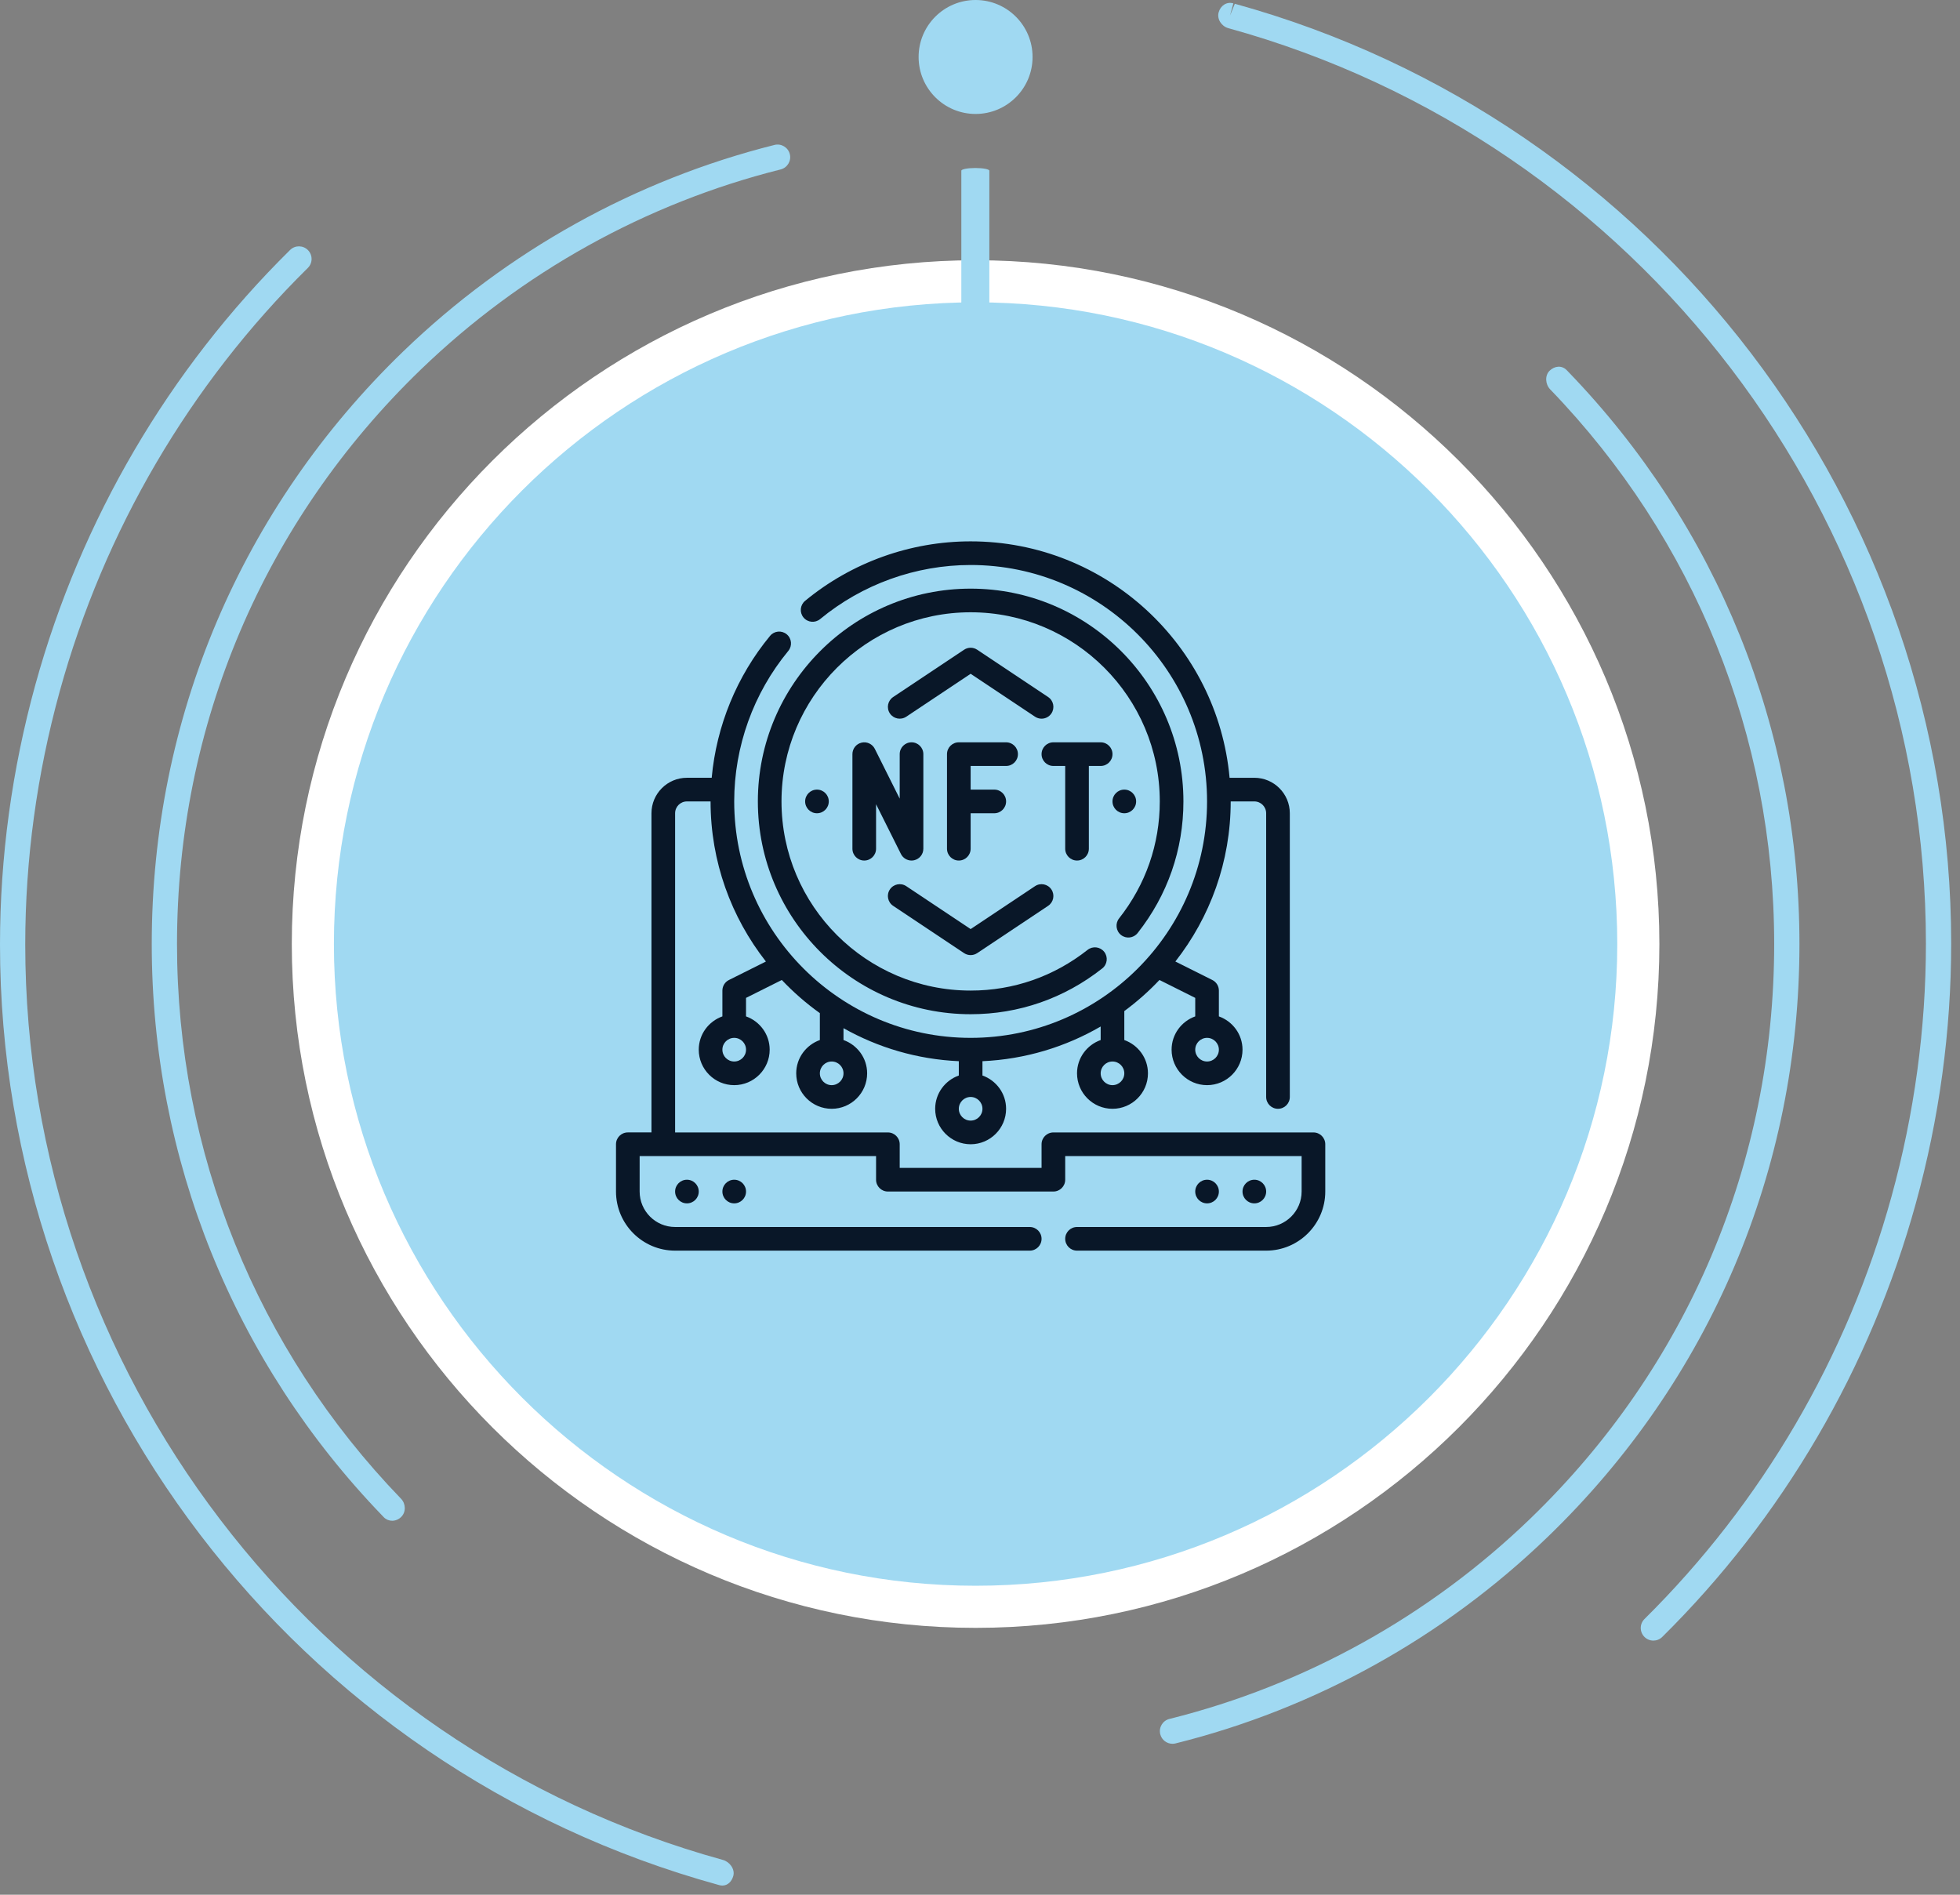 <svg width="210" height="203" viewBox="0 0 210 203" fill="none" xmlns="http://www.w3.org/2000/svg">
<rect x="0" y="0" width="210" height="203" fill="#808080" stroke="none"/>
<path d="M77.399 202.016C77.298 202.016 77.194 202.002 77.088 201.976C77.082 201.973 76.932 201.932 76.929 201.932C31.555 189.418 0 148.019 0 101.203C0 91.838 1.275 82.469 3.791 73.351C8.663 55.683 18.103 39.58 31.082 26.782C31.61 26.258 32.467 26.264 32.994 26.795C33.52 27.327 33.514 28.184 32.98 28.709C20.338 41.173 11.147 56.862 6.398 74.073C3.949 82.953 2.705 92.081 2.705 101.203C2.705 146.804 33.444 187.133 77.459 199.272C78.175 199.468 78.763 200.253 78.57 200.975C78.406 201.583 77.97 202.016 77.399 202.016ZM177.147 175.772C176.798 175.772 176.449 175.639 176.187 175.371C175.659 174.84 175.665 173.983 176.195 173.459C188.774 161.016 197.925 145.371 202.656 128.214C205.105 119.338 206.349 110.21 206.349 101.085C206.349 55.484 175.61 15.158 131.598 3.015C130.879 2.816 130.372 2.048 130.568 1.329C130.764 0.611 131.425 0.147 132.146 0.361L131.789 1.665L132.302 0.403C177.5 12.871 209.055 54.272 209.055 101.085C209.055 110.452 207.78 119.822 205.264 128.936C200.406 146.548 191.013 162.608 178.1 175.379C177.834 175.642 177.491 175.772 177.147 175.772Z" fill="#A0D9F2"/>
<path d="M125.626 186.827C125.017 186.827 124.466 186.417 124.313 185.8C124.131 185.076 124.573 184.34 125.3 184.162C139.782 180.558 153.147 173.138 163.958 162.707C180.811 146.433 190.091 124.568 190.091 101.134C190.091 78.851 181.567 57.748 166.089 41.715C165.57 41.179 165.498 40.237 166.032 39.716C166.566 39.2 167.333 39.117 167.858 39.654L168.031 39.832C184.005 56.377 192.798 78.145 192.798 101.134C192.798 125.307 183.223 147.867 165.838 164.651C154.685 175.415 140.895 183.072 125.952 186.787C125.842 186.815 125.733 186.827 125.626 186.827ZM42.018 162.931C41.695 162.931 41.378 162.81 41.124 162.559C41.109 162.541 41.009 162.437 40.994 162.42C25.052 145.91 16.259 124.143 16.259 101.153C16.259 76.978 25.834 54.422 43.218 37.636C54.337 26.908 68.086 19.263 82.981 15.528C83.705 15.345 84.441 15.789 84.623 16.512C84.804 17.236 84.363 17.972 83.639 18.154C69.203 21.773 55.875 29.184 45.099 39.584C28.246 55.853 18.965 77.72 18.965 101.154C18.965 123.437 27.49 144.54 42.968 160.571C43.484 161.105 43.516 162.002 42.987 162.521C42.714 162.793 42.361 162.931 42.018 162.931Z" fill="#A0D9F2"/>
<path d="M104.528 172.152C143.745 172.152 175.536 140.361 175.536 101.144C175.536 61.927 143.745 30.136 104.528 30.136C65.311 30.136 33.52 61.927 33.52 101.144C33.52 140.361 65.311 172.152 104.528 172.152Z" fill="#A0D9F2"/>
<path d="M104.529 174.407C64.132 174.407 31.264 141.54 31.264 101.143C31.264 60.745 64.131 27.882 104.529 27.882C144.927 27.882 177.791 60.745 177.791 101.143C177.791 141.54 144.926 174.407 104.529 174.407ZM104.529 32.391C66.619 32.391 35.776 63.232 35.776 101.142C35.776 139.053 66.619 169.895 104.529 169.895C142.439 169.895 173.279 139.053 173.279 101.142C173.279 63.232 142.439 32.391 104.529 32.391Z" fill="white"/>
<path d="M104.5 33C103.671 33 103 32.869 103 32.708V18.292C103 18.131 103.671 18 104.5 18C105.328 18 106 18.131 106 18.292V32.708C105.999 32.869 105.328 33 104.5 33Z" fill="#A0D9F2"/>
<path d="M104.527 12.209C107.899 12.209 110.632 9.476 110.632 6.105C110.632 2.733 107.899 0 104.527 0C101.156 0 98.422 2.733 98.422 6.105C98.422 9.476 101.156 12.209 104.527 12.209Z" fill="#A0D9F2"/>
<path d="M140.727 121.328H112.863C112.162 121.328 111.596 121.895 111.596 122.594V125.127H96.397V122.594C96.397 121.895 95.831 121.328 95.131 121.328H72.333V87.131C72.333 86.433 72.9 85.864 73.599 85.864H76.132C76.132 92.33 78.351 98.283 82.061 103.016L78.099 104.997C77.67 105.211 77.399 105.649 77.399 106.129V108.895C75.928 109.42 74.866 110.813 74.866 112.462C74.866 114.557 76.571 116.262 78.665 116.262C80.76 116.262 82.465 114.557 82.465 112.462C82.465 110.813 81.403 109.42 79.932 108.895V106.912L83.766 104.994C85.006 106.305 86.37 107.494 87.842 108.546V111.428C86.371 111.953 85.309 113.346 85.309 114.995C85.309 117.09 87.013 118.795 89.108 118.795C91.203 118.795 92.908 117.09 92.908 114.995C92.908 113.346 91.845 111.953 90.375 111.428V110.158C94.059 112.233 98.258 113.494 102.73 113.695V115.228C101.26 115.752 100.197 117.146 100.197 118.795C100.197 120.889 101.902 122.594 103.997 122.594C106.092 122.594 107.796 120.889 107.796 118.795C107.796 117.146 106.734 115.752 105.263 115.228V113.695C109.862 113.489 114.171 112.159 117.929 109.979V111.428C116.458 111.953 115.396 113.346 115.396 114.995C115.396 117.09 117.1 118.795 119.195 118.795C121.29 118.795 122.995 117.09 122.995 114.995C122.995 113.346 121.932 111.953 120.462 111.428V108.324C121.816 107.328 123.075 106.213 124.227 104.994L128.061 106.912V108.895C126.591 109.42 125.528 110.813 125.528 112.462C125.528 114.557 127.233 116.262 129.328 116.262C131.423 116.262 133.127 114.557 133.127 112.462C133.127 110.813 132.065 109.42 130.594 108.895V106.129C130.594 105.649 130.323 105.211 129.894 104.996L125.932 103.015C129.642 98.283 131.861 92.33 131.861 85.864H134.394C135.093 85.864 135.66 86.433 135.66 87.131V117.528C135.66 118.227 136.227 118.795 136.927 118.795C137.627 118.795 138.194 118.227 138.194 117.528V87.131C138.194 85.036 136.489 83.331 134.394 83.331H131.741C130.456 69.15 118.506 58 103.997 58C97.532 58 91.234 60.265 86.26 64.375C85.72 64.82 85.644 65.618 86.09 66.158C86.535 66.696 87.331 66.773 87.872 66.328C92.395 62.591 98.12 60.533 103.997 60.533C117.964 60.533 129.328 71.897 129.328 85.864C129.328 99.832 117.964 111.195 103.997 111.195C90.029 111.195 78.665 99.832 78.665 85.864C78.665 79.99 80.724 74.263 84.459 69.74C84.906 69.2 84.829 68.402 84.289 67.956C83.747 67.509 82.95 67.587 82.507 68.126C78.935 72.449 76.763 77.771 76.253 83.33H73.599C71.504 83.33 69.8 85.035 69.8 87.129V121.326H67.267C66.566 121.326 66 121.894 66 122.593V127.659C66 131.151 68.841 133.992 72.333 133.992H110.329C111.03 133.992 111.596 133.425 111.596 132.725C111.596 132.026 111.03 131.459 110.329 131.459H72.333C70.238 131.459 68.533 129.754 68.533 127.659V123.86H93.864V126.393C93.864 127.092 94.43 127.659 95.131 127.659H112.863C113.563 127.659 114.129 127.092 114.129 126.393V123.86H139.46V127.659C139.46 129.754 137.755 131.459 135.66 131.459H115.396C114.695 131.459 114.129 132.026 114.129 132.725C114.129 133.425 114.695 133.992 115.396 133.992H135.66C139.152 133.992 141.993 131.151 141.993 127.659V122.593C141.993 121.895 141.427 121.328 140.727 121.328ZM78.665 113.728C77.966 113.728 77.399 113.16 77.399 112.462C77.399 111.764 77.966 111.195 78.665 111.195C79.365 111.195 79.932 111.764 79.932 112.462C79.932 113.16 79.365 113.728 78.665 113.728ZM89.108 116.262C88.409 116.262 87.842 115.693 87.842 114.995C87.842 114.297 88.409 113.728 89.108 113.728C89.807 113.728 90.375 114.297 90.375 114.995C90.375 115.693 89.807 116.262 89.108 116.262ZM119.195 116.262C118.496 116.262 117.929 115.693 117.929 114.995C117.929 114.297 118.496 113.728 119.195 113.728C119.894 113.728 120.462 114.297 120.462 114.995C120.462 115.693 119.894 116.262 119.195 116.262ZM129.328 113.728C128.629 113.728 128.061 113.16 128.061 112.462C128.061 111.764 128.629 111.195 129.328 111.195C130.027 111.195 130.594 111.764 130.594 112.462C130.594 113.16 130.027 113.728 129.328 113.728ZM103.997 120.061C103.297 120.061 102.73 119.492 102.73 118.795C102.73 118.097 103.297 117.528 103.997 117.528C104.696 117.528 105.263 118.097 105.263 118.795C105.263 119.492 104.696 120.061 103.997 120.061Z" fill="#091728"/>
<path d="M129.328 128.927C130.027 128.927 130.594 128.36 130.594 127.661C130.594 126.961 130.027 126.394 129.328 126.394C128.628 126.394 128.061 126.961 128.061 127.661C128.061 128.36 128.628 128.927 129.328 128.927Z" fill="#091728"/>
<path d="M134.394 128.927C135.093 128.927 135.66 128.36 135.66 127.661C135.66 126.961 135.093 126.394 134.394 126.394C133.694 126.394 133.127 126.961 133.127 127.661C133.127 128.36 133.694 128.927 134.394 128.927Z" fill="#091728"/>
<path d="M73.599 128.927C74.299 128.927 74.866 128.36 74.866 127.661C74.866 126.961 74.299 126.394 73.599 126.394C72.9 126.394 72.333 126.961 72.333 127.661C72.333 128.36 72.9 128.927 73.599 128.927Z" fill="#091728"/>
<path d="M78.665 128.927C79.365 128.927 79.932 128.36 79.932 127.661C79.932 126.961 79.365 126.394 78.665 126.394C77.966 126.394 77.399 126.961 77.399 127.661C77.399 128.36 77.966 128.927 78.665 128.927Z" fill="#091728"/>
<path d="M87.531 87.131C88.231 87.131 88.798 86.564 88.798 85.864C88.798 85.165 88.231 84.598 87.531 84.598C86.832 84.598 86.265 85.165 86.265 85.864C86.265 86.564 86.832 87.131 87.531 87.131Z" fill="#091728"/>
<path d="M120.462 87.131C121.161 87.131 121.728 86.564 121.728 85.864C121.728 85.165 121.161 84.598 120.462 84.598C119.762 84.598 119.195 85.165 119.195 85.864C119.195 86.564 119.762 87.131 120.462 87.131Z" fill="#091728"/>
<path d="M121.889 99.965C125.099 95.898 126.795 91.022 126.795 85.864C126.795 73.294 116.567 63.066 103.997 63.066C91.426 63.066 81.199 73.294 81.199 85.864C81.199 98.435 91.426 108.662 103.997 108.662C109.154 108.662 114.03 106.966 118.097 103.757C118.647 103.324 118.741 102.527 118.307 101.977C117.876 101.429 117.079 101.335 116.529 101.767C112.912 104.622 108.579 106.129 103.997 106.129C92.823 106.129 83.732 97.038 83.732 85.864C83.732 74.691 92.823 65.599 103.997 65.599C115.17 65.599 124.262 74.691 124.262 85.864C124.262 90.447 122.754 94.781 119.901 98.395C119.468 98.945 119.561 99.741 120.111 100.175C120.661 100.608 121.456 100.513 121.889 99.965V99.965Z" fill="#091728"/>
<path d="M92.308 79.566C91.735 79.7 91.331 80.21 91.331 80.798V90.93C91.331 91.629 91.897 92.197 92.598 92.197C93.298 92.197 93.864 91.629 93.864 90.93V86.163L96.53 91.497C96.748 91.933 97.193 92.197 97.664 92.197C97.76 92.197 97.858 92.186 97.954 92.163C98.526 92.028 98.93 91.518 98.93 90.93V80.798C98.93 80.099 98.364 79.531 97.664 79.531C96.963 79.531 96.397 80.099 96.397 80.798V85.565L93.731 80.232C93.468 79.706 92.875 79.43 92.308 79.566V79.566Z" fill="#091728"/>
<path d="M107.796 82.064C108.497 82.064 109.063 81.497 109.063 80.798C109.063 80.099 108.497 79.531 107.796 79.531H102.73C102.03 79.531 101.464 80.099 101.464 80.798V90.93C101.464 91.63 102.03 92.197 102.73 92.197C103.43 92.197 103.997 91.63 103.997 90.93V87.131H106.53C107.23 87.131 107.796 86.563 107.796 85.864C107.796 85.165 107.23 84.598 106.53 84.598H103.997V82.064H107.796Z" fill="#091728"/>
<path d="M115.396 92.197C116.096 92.197 116.662 91.63 116.662 90.93V82.064H117.929C118.629 82.064 119.195 81.497 119.195 80.798C119.195 80.099 118.629 79.531 117.929 79.531H112.863C112.162 79.531 111.596 80.099 111.596 80.798C111.596 81.497 112.162 82.064 112.863 82.064H114.129V90.93C114.129 91.63 114.695 92.197 115.396 92.197Z" fill="#091728"/>
<path d="M111.595 76.998C112.004 76.998 112.407 76.801 112.65 76.435C113.039 75.853 112.882 75.066 112.299 74.678L104.7 69.612C104.274 69.328 103.721 69.328 103.295 69.612L95.696 74.678C95.113 75.066 94.956 75.852 95.345 76.435C95.732 77.016 96.516 77.173 97.102 76.785L103.997 72.188L110.893 76.785C111.11 76.93 111.354 76.998 111.595 76.998V76.998Z" fill="#091728"/>
<path d="M103.294 102.117C103.506 102.258 103.752 102.329 103.997 102.329C104.241 102.329 104.487 102.258 104.7 102.117L112.299 97.05C112.882 96.663 113.039 95.876 112.65 95.294C112.262 94.712 111.476 94.554 110.893 94.943L103.997 99.54L97.1 94.943C96.515 94.554 95.731 94.712 95.344 95.294C94.955 95.875 95.112 96.663 95.694 97.05L103.294 102.117Z" fill="#091728"/>
</svg>
